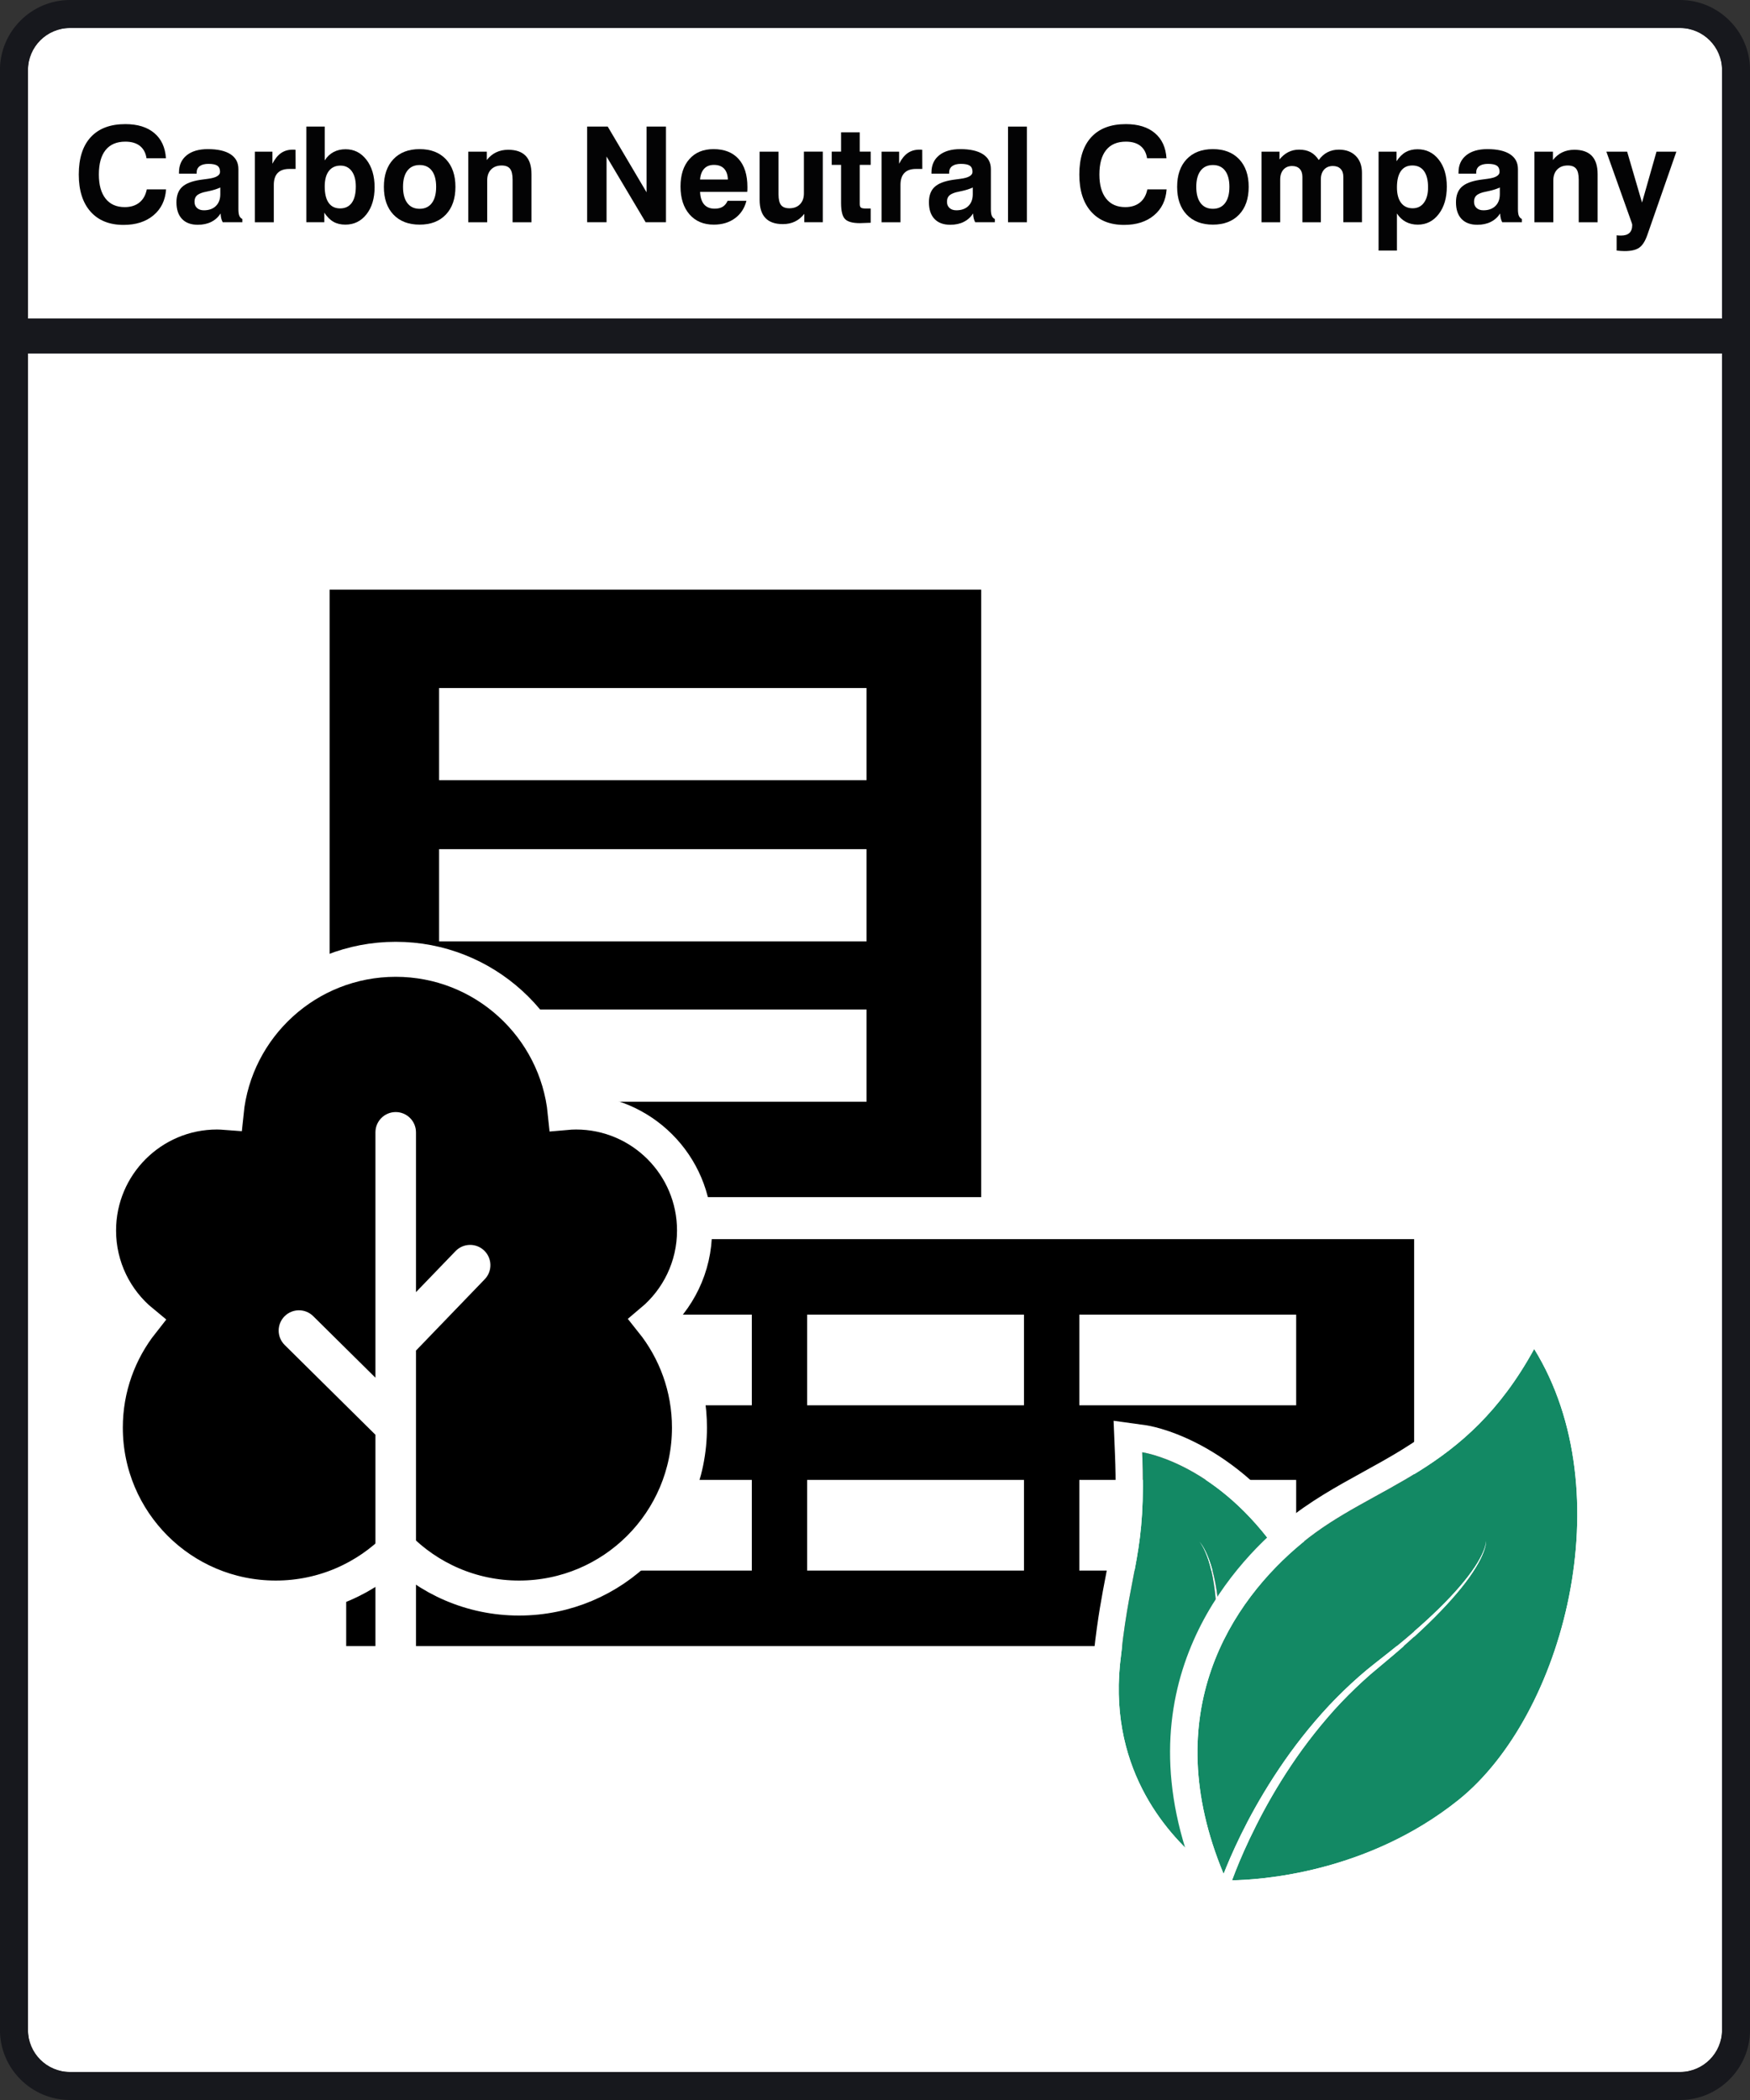 <?xml version="1.0" encoding="UTF-8"?>
<!-- Generator: Adobe Illustrator 16.0.3, SVG Export Plug-In . SVG Version: 6.00 Build 0)  -->
<svg xmlns="http://www.w3.org/2000/svg" xmlns:xlink="http://www.w3.org/1999/xlink" version="1.1" x="0px" y="0px" width="250px" height="300px" viewBox="0 0 250 300" xml:space="preserve">
<rect x="0" y="0" width="250" height="300" fill="#333333" stroke="none"/>
<g id="Layer_1">
</g>
<g id="Layer_2">
	<path fill="#FFFFFF" d="M9.995,4c-3.31,0-6,2.692-6,6.001v279.998c0,3.31,2.69,6.001,6,6.001h230.01   c3.309,0,6.002-2.692,6.002-6.001V10.001c0-3.309-2.693-6.001-6.002-6.001H9.995z"></path>
	<path fill="#17181D" d="M240.005,0H9.995C4.493,0-0.006,4.501-0.006,10.001v279.998C-0.006,295.5,4.493,300,9.995,300h230.01   c5.502,0,10-4.5,10-10.001V10.001C250.005,4.501,245.507,0,240.005,0z M9.995,4h230.01c3.309,0,6.002,2.692,6.002,6.001v35.5H3.995   v-35.5C3.995,6.692,6.686,4,9.995,4z M240.005,296H9.995c-3.31,0-6-2.692-6-6.001V50.5h242.012v239.499   C246.007,293.309,243.313,296,240.005,296z"></path>
	<rect x="47.087" y="84.233" width="93.086" height="90.804"></rect>
	<g>
		<rect x="46.454" y="174.02" stroke="#FFFFFF" stroke-width="6" stroke-miterlimit="10" width="158.566" height="64.135"></rect>
	</g>
	<rect x="62.729" y="98.291" fill="#FFFFFF" width="61.058" height="13.169"></rect>
	<rect x="62.729" y="121.31" fill="#FFFFFF" width="61.058" height="13.169"></rect>
	<rect x="62.729" y="144.218" fill="#FFFFFF" width="61.058" height="13.168"></rect>
	<rect x="115.307" y="187.807" fill="#FFFFFF" width="30.977" height="12.95"></rect>
	<rect x="115.307" y="211.417" fill="#FFFFFF" width="30.977" height="12.951"></rect>
	<rect x="76.423" y="187.807" fill="#FFFFFF" width="30.977" height="12.95"></rect>
	<rect x="76.423" y="211.417" fill="#FFFFFF" width="30.977" height="12.951"></rect>
	<rect x="154.19" y="187.807" fill="#FFFFFF" width="30.976" height="12.95"></rect>
	<rect x="154.19" y="211.417" fill="#FFFFFF" width="30.976" height="12.951"></rect>
	<g>
		<g>
			<path fill="#138964" d="M163.173,207.468c0.602,14.46-1.632,16.091-3.015,28.918c-2.133,15.8,6.325,25.39,11.432,29.637     c-3.593-9.94-3.877-19.435-0.819-28.256c0.836-2.41,1.877-4.624,3.033-6.649c-0.004-0.132-0.002-0.269-0.008-0.4     c-0.043-1.642-0.188-3.146-0.391-4.466c-0.192-1.32-0.474-2.455-0.767-3.366c-0.302-0.913-0.621-1.601-0.881-2.045     c-0.19-0.336-0.345-0.533-0.411-0.612c0.068,0.076,0.23,0.269,0.436,0.598c0.275,0.439,0.621,1.116,0.957,2.024     c0.328,0.907,0.648,2.04,0.896,3.364c0.24,1.278,0.417,2.732,0.51,4.322c2.365-3.988,5.179-7.213,7.79-9.691     C173.158,208.851,163.173,207.468,163.173,207.468z"></path>
			<path fill="#FFFFFF" d="M163.173,207.468c0,0,9.985,1.382,18.762,13.377c-2.611,2.478-5.425,5.703-7.79,9.691     c-0.093-1.589-0.27-3.044-0.51-4.322c-0.247-1.324-0.567-2.457-0.896-3.364c-0.336-0.908-0.682-1.585-0.957-2.024     c-0.205-0.329-0.367-0.521-0.436-0.598c0.066,0.08,0.221,0.276,0.411,0.612c0.26,0.445,0.579,1.133,0.881,2.045     c0.293,0.912,0.574,2.046,0.767,3.366c0.203,1.32,0.348,2.824,0.391,4.466c0.006,0.131,0.004,0.268,0.008,0.4     c-1.156,2.026-2.197,4.24-3.033,6.649c-3.058,8.821-2.773,18.316,0.819,28.256c-5.106-4.247-13.564-13.836-11.432-29.637     C161.541,223.56,163.774,221.928,163.173,207.468 M159.084,202.967l0.193,4.664c0.364,8.774-0.328,12.374-1.287,17.356     c-0.558,2.886-1.187,6.158-1.703,10.931c-2.351,17.579,7.015,28.284,12.811,33.103l11.04,9.181l-4.882-13.504     c-3.284-9.083-3.552-17.714-0.799-25.652c0.705-2.037,1.624-4.053,2.732-5.994l0.107-0.188l0.201-0.339     c1.888-3.181,4.282-6.159,7.119-8.851l2.49-2.361l-2.026-2.769c-9.643-13.177-20.899-14.872-21.373-14.938L159.084,202.967     L159.084,202.967z"></path>
		</g>
		<g>
			<path fill="#138964" d="M219.168,192.707c-9.851,18.017-22.895,19.275-33.136,27.708c-10.11,8.326-20.807,24.28-11.23,47.285     c0.115-0.29,0.246-0.618,0.391-0.978c0.662-1.607,1.666-3.878,3.045-6.512c1.381-2.633,3.146-5.626,5.269-8.675     c1.058-1.524,2.22-3.055,3.455-4.566c1.241-1.503,2.552-2.99,3.944-4.399c1.393-1.411,2.849-2.758,4.344-4.006     c1.518-1.241,3.029-2.375,4.448-3.546c2.845-2.33,5.388-4.642,7.407-6.778c2.022-2.133,3.512-4.1,4.323-5.612     c0.409-0.754,0.65-1.387,0.761-1.833c0.084-0.329,0.094-0.549,0.094-0.646c0.008,0.097,0.008,0.321-0.064,0.654     c-0.1,0.452-0.316,1.098-0.699,1.873c-0.381,0.774-0.927,1.677-1.622,2.658c-0.694,0.982-1.55,2.035-2.533,3.141     c-1.965,2.216-4.455,4.618-7.241,7.048c-1.393,1.217-2.881,2.426-4.34,3.667c-1.445,1.269-2.858,2.616-4.203,4.03     c-1.344,1.413-2.608,2.903-3.801,4.407c-1.193,1.506-2.307,3.038-3.322,4.559c-2.035,3.041-3.719,6.021-5.027,8.637     c-1.318,2.612-2.284,4.853-2.904,6.435c-0.208,0.529-0.382,0.985-0.52,1.355c3.681-0.049,19.147-0.913,32.316-11.447     C223.383,245.117,231.817,213.188,219.168,192.707z"></path>
			<path fill="#FFFFFF" d="M219.168,192.707c12.649,20.481,4.215,52.411-10.847,64.459c-13.169,10.534-28.636,11.398-32.316,11.447     c0.138-0.37,0.312-0.826,0.52-1.355c0.62-1.583,1.586-3.823,2.904-6.435c1.309-2.616,2.992-5.596,5.027-8.637     c1.016-1.521,2.129-3.053,3.322-4.559c1.192-1.503,2.457-2.994,3.801-4.407c1.345-1.414,2.758-2.762,4.203-4.03     c1.459-1.241,2.947-2.45,4.34-3.667c2.786-2.43,5.276-4.832,7.241-7.048c0.983-1.106,1.839-2.159,2.533-3.141     c0.695-0.981,1.241-1.884,1.622-2.658c0.383-0.775,0.6-1.42,0.699-1.873c0.072-0.333,0.072-0.557,0.064-0.654     c0,0.097-0.01,0.317-0.094,0.646c-0.11,0.446-0.352,1.078-0.761,1.833c-0.812,1.513-2.301,3.479-4.323,5.612     c-2.02,2.136-4.563,4.448-7.407,6.778c-1.419,1.172-2.931,2.306-4.448,3.546c-1.495,1.248-2.951,2.595-4.344,4.006     c-1.393,1.41-2.703,2.896-3.944,4.399c-1.235,1.511-2.397,3.042-3.455,4.566c-2.122,3.049-3.888,6.042-5.269,8.675     c-1.379,2.634-2.383,4.905-3.045,6.512c-0.145,0.36-0.275,0.688-0.391,0.978c-9.576-23.005,1.12-38.959,11.23-47.285     C196.273,211.981,209.317,210.723,219.168,192.707 M218.962,184.955l-3.217,5.882c-6.152,11.252-13.409,15.251-21.095,19.484     c-3.706,2.042-7.539,4.154-11.097,7.083c-7.593,6.254-23.996,23.819-12.35,51.793l0.222,0.533l-1.068,2.854l2.244-0.029     l2.3,5.527l2.207-5.6c5.661-0.217,20.596-1.832,33.648-12.273c8.149-6.519,14.581-18.238,17.202-31.348     c2.859-14.292,0.914-27.86-5.474-38.205L218.962,184.955L218.962,184.955z"></path>
		</g>
	</g>
	<g>
		<path stroke="#FFFFFF" stroke-width="5" stroke-miterlimit="10" d="M99.218,175.791c0-9.352-7.582-16.933-16.932-16.933    c-0.519,0-1.029,0.033-1.535,0.078c-1.229-12.293-11.606-21.892-24.221-21.892c-12.615,0-22.986,9.592-24.223,21.879    c-0.426-0.032-0.855-0.065-1.295-0.065c-9.349,0-16.931,7.582-16.931,16.933c0,5.275,2.415,9.985,6.194,13.09    c-3.271,4.146-5.229,9.376-5.229,15.066c0,13.446,10.899,24.346,24.346,24.346c6.809,0,12.961-2.797,17.379-7.301    c4.419,4.504,10.568,7.301,17.378,7.301c13.447,0,24.345-10.899,24.345-24.346c0-5.748-1.998-11.026-5.329-15.192    C96.862,185.65,99.218,180.997,99.218,175.791z"></path>
	</g>
	<path fill="#FFFFFF" d="M69.248,182.748c1.111-1.151,1.074-2.986-0.076-4.094c-1.15-1.11-2.983-1.078-4.094,0.075l-5.652,5.863   v-22.829c0-1.6-1.297-2.897-2.896-2.897c-1.602,0-2.896,1.297-2.896,2.897v35.053l-8.89-8.794c-1.136-1.125-2.97-1.115-4.096,0.022   c-1.125,1.137-1.116,2.971,0.021,4.097l12.965,12.826v38.532c0,1.599,1.295,2.896,2.896,2.896c1.599,0,2.896-1.297,2.896-2.896   v-39.756c0,0,0-0.001,0-0.002v-10.8L69.248,182.748z"></path>
	<g>
		<path fill="#030304" d="M23.723,27.055c-0.105,1.553-0.704,2.787-1.795,3.702c-1.092,0.916-2.517,1.373-4.272,1.373    c-2.022,0-3.595-0.631-4.718-1.893c-1.122-1.262-1.684-3.03-1.684-5.307c0-2.325,0.571-4.106,1.716-5.344    c1.145-1.237,2.789-1.855,4.936-1.855c1.744,0,3.122,0.425,4.134,1.276c1.011,0.85,1.565,2.052,1.665,3.604h-2.773    c-0.118-0.773-0.434-1.362-0.947-1.767c-0.514-0.405-1.205-0.608-2.078-0.608c-1.236,0-2.177,0.399-2.82,1.197    c-0.643,0.798-0.965,1.964-0.965,3.498c0,1.484,0.32,2.632,0.961,3.442c0.64,0.811,1.551,1.215,2.732,1.215    c0.854,0,1.552-0.218,2.096-0.654c0.545-0.437,0.896-1.063,1.059-1.879H23.723z"></path>
		<path fill="#030304" d="M31.516,30.497c-0.341,0.526-0.786,0.926-1.336,1.202c-0.551,0.275-1.19,0.413-1.921,0.413    c-0.977,0-1.729-0.278-2.259-0.835c-0.528-0.557-0.793-1.348-0.793-2.375c0-0.952,0.265-1.679,0.793-2.18    c0.529-0.501,1.402-0.844,2.621-1.03c0.278-0.043,0.644-0.093,1.095-0.148c1.145-0.148,1.717-0.479,1.717-0.993    c0-0.408-0.127-0.7-0.381-0.877c-0.254-0.176-0.678-0.264-1.271-0.264c-0.544,0-0.961,0.108-1.252,0.325    c-0.291,0.217-0.436,0.526-0.436,0.928v0.148h-2.523v-0.186c0-1.033,0.364-1.845,1.094-2.436c0.73-0.59,1.738-0.886,3.025-0.886    c1.41,0,2.49,0.245,3.242,0.733c0.751,0.489,1.127,1.194,1.127,2.115v5.733c0,0.421,0.043,0.734,0.13,0.942    c0.087,0.207,0.231,0.363,0.437,0.468v0.455h-2.812c-0.093-0.173-0.164-0.365-0.214-0.575    C31.55,30.964,31.521,30.738,31.516,30.497z M31.47,26.786c-0.439,0.204-0.945,0.368-1.518,0.492    c-0.572,0.124-0.867,0.189-0.886,0.195c-0.477,0.136-0.809,0.306-0.997,0.51c-0.189,0.204-0.283,0.486-0.283,0.844    c0,0.371,0.121,0.667,0.361,0.886c0.242,0.219,0.566,0.329,0.975,0.329c0.729,0,1.304-0.206,1.721-0.617    c0.418-0.411,0.627-0.972,0.627-1.684V26.786z"></path>
		<path fill="#030304" d="M36.414,31.749V21.665h2.505v1.726c0.353-0.692,0.764-1.202,1.234-1.526    c0.469-0.325,1.029-0.487,1.679-0.487c0.104,0,0.187,0.001,0.245,0.005c0.06,0.003,0.107,0.008,0.145,0.014l0.01,2.737h-0.9    c-0.736,0-1.289,0.192-1.66,0.575c-0.371,0.384-0.557,0.953-0.557,1.707v5.334H36.414z"></path>
		<path fill="#030304" d="M43.762,18.083h2.626v4.833c0.334-0.525,0.752-0.923,1.256-1.192c0.505-0.269,1.078-0.403,1.722-0.403    c1.218,0,2.214,0.502,2.987,1.508c0.773,1.005,1.16,2.312,1.16,3.919c0,1.596-0.387,2.885-1.16,3.869s-1.781,1.475-3.024,1.475    c-0.649,0-1.214-0.136-1.692-0.408c-0.48-0.272-0.914-0.705-1.305-1.299v1.364h-2.569V18.083z M50.831,26.637    c0-0.928-0.195-1.656-0.584-2.185c-0.391-0.528-0.926-0.793-1.605-0.793c-0.718,0-1.272,0.258-1.666,0.774    c-0.393,0.517-0.588,1.251-0.588,2.204c0,1.027,0.187,1.806,0.561,2.338c0.375,0.532,0.92,0.798,1.638,0.798    c0.729,0,1.286-0.268,1.67-0.802C50.64,28.436,50.831,27.658,50.831,26.637z"></path>
		<path fill="#030304" d="M54.839,26.693c0-1.676,0.455-2.993,1.363-3.952c0.91-0.958,2.158-1.438,3.748-1.438    c1.584,0,2.832,0.479,3.744,1.438c0.912,0.959,1.368,2.276,1.368,3.952c0,1.683-0.456,3.003-1.368,3.961    c-0.912,0.959-2.16,1.438-3.744,1.438c-1.59,0-2.838-0.479-3.748-1.438C55.294,29.696,54.839,28.375,54.839,26.693z     M57.575,26.693c0,1.002,0.206,1.775,0.617,2.319c0.412,0.544,0.998,0.816,1.758,0.816c0.748,0,1.328-0.272,1.74-0.816    c0.411-0.544,0.617-1.317,0.617-2.319c0-0.996-0.205-1.764-0.613-2.305c-0.408-0.542-0.989-0.812-1.744-0.812    c-0.76,0-1.346,0.271-1.758,0.812C57.781,24.929,57.575,25.697,57.575,26.693z"></path>
		<path fill="#030304" d="M66.899,31.749V21.665h2.645v1.197c0.377-0.488,0.822-0.855,1.336-1.1    c0.513-0.244,1.085-0.366,1.716-0.366c1.113,0,1.946,0.289,2.501,0.867c0.553,0.579,0.83,1.449,0.83,2.612v6.875h-2.7v-6.095    c0-0.724-0.122-1.24-0.366-1.549c-0.244-0.309-0.643-0.464-1.192-0.464c-0.638,0-1.142,0.19-1.513,0.57    c-0.371,0.381-0.557,0.899-0.557,1.554v5.984H66.899z"></path>
		<path fill="#030304" d="M83.877,31.749V18.083h2.94l5.549,9.389v-9.389h2.773v13.666h-2.904l-5.584-9.389v9.389H83.877z"></path>
		<path fill="#030304" d="M103.944,28.688h2.689c-0.271,1.064-0.82,1.897-1.646,2.5c-0.825,0.604-1.832,0.905-3.02,0.905    c-1.46,0-2.616-0.49-3.47-1.47c-0.854-0.98-1.28-2.309-1.28-3.985c0-1.651,0.42-2.953,1.262-3.906    c0.841-0.952,1.991-1.429,3.451-1.429c1.546,0,2.74,0.469,3.581,1.405c0.841,0.938,1.262,2.272,1.262,4.003    c0,0.192-0.001,0.335-0.005,0.431c-0.003,0.096-0.011,0.188-0.023,0.274h-6.734c0.037,0.792,0.23,1.389,0.579,1.791    c0.35,0.402,0.853,0.603,1.508,0.603c0.464,0,0.845-0.091,1.142-0.274C103.536,29.354,103.771,29.071,103.944,28.688z     M100.011,25.645h3.971c-0.025-0.68-0.206-1.198-0.543-1.554c-0.338-0.356-0.821-0.534-1.452-0.534    c-0.588,0-1.05,0.18-1.387,0.538C100.263,24.454,100.065,24.971,100.011,25.645z"></path>
		<path fill="#030304" d="M117.544,21.665v10.084H114.9v-1.197c-0.384,0.489-0.831,0.855-1.341,1.099    c-0.51,0.245-1.084,0.367-1.721,0.367c-1.107,0-1.938-0.291-2.49-0.872c-0.555-0.581-0.831-1.45-0.831-2.607v-6.875h2.7v6.095    c0,0.718,0.12,1.229,0.361,1.535c0.241,0.307,0.641,0.459,1.197,0.459c0.631,0,1.133-0.19,1.508-0.571    c0.373-0.38,0.561-0.898,0.561-1.554v-5.965H117.544z"></path>
		<path fill="#030304" d="M124.382,31.823c-0.248,0.006-0.543,0.017-0.886,0.032c-0.344,0.016-0.562,0.023-0.654,0.023    c-1.033,0-1.739-0.193-2.12-0.58c-0.38-0.386-0.57-1.148-0.57-2.287v-5.455h-1.336v-1.893h1.336v-2.755h2.672v2.755h1.559v1.893    h-1.559v5.585c0,0.266,0.059,0.441,0.176,0.524c0.117,0.084,0.359,0.125,0.725,0.125h0.658V31.823z"></path>
		<path fill="#030304" d="M125.939,31.749V21.665h2.506v1.726c0.352-0.692,0.764-1.202,1.234-1.526    c0.469-0.325,1.029-0.487,1.678-0.487c0.105,0,0.188,0.001,0.246,0.005c0.059,0.003,0.107,0.008,0.145,0.014l0.01,2.737h-0.9    c-0.736,0-1.289,0.192-1.66,0.575c-0.371,0.384-0.557,0.953-0.557,1.707v5.334H125.939z"></path>
		<path fill="#030304" d="M139.013,30.497c-0.34,0.526-0.785,0.926-1.336,1.202c-0.551,0.275-1.19,0.413-1.921,0.413    c-0.977,0-1.729-0.278-2.259-0.835c-0.528-0.557-0.793-1.348-0.793-2.375c0-0.952,0.265-1.679,0.793-2.18    c0.529-0.501,1.402-0.844,2.621-1.03c0.278-0.043,0.644-0.093,1.095-0.148c1.145-0.148,1.717-0.479,1.717-0.993    c0-0.408-0.127-0.7-0.381-0.877c-0.254-0.176-0.678-0.264-1.271-0.264c-0.544,0-0.961,0.108-1.252,0.325    c-0.291,0.217-0.436,0.526-0.436,0.928v0.148h-2.523v-0.186c0-1.033,0.364-1.845,1.094-2.436c0.73-0.59,1.738-0.886,3.025-0.886    c1.41,0,2.49,0.245,3.242,0.733c0.751,0.489,1.127,1.194,1.127,2.115v5.733c0,0.421,0.043,0.734,0.13,0.942    c0.087,0.207,0.231,0.363,0.437,0.468v0.455h-2.812c-0.093-0.173-0.164-0.365-0.214-0.575    C139.047,30.964,139.019,30.738,139.013,30.497z M138.967,26.786c-0.439,0.204-0.945,0.368-1.518,0.492    c-0.572,0.124-0.867,0.189-0.886,0.195c-0.477,0.136-0.809,0.306-0.997,0.51c-0.189,0.204-0.283,0.486-0.283,0.844    c0,0.371,0.121,0.667,0.361,0.886c0.242,0.219,0.566,0.329,0.975,0.329c0.729,0,1.304-0.206,1.721-0.617    c0.418-0.411,0.627-0.972,0.627-1.684V26.786z"></path>
		<path fill="#030304" d="M144.004,31.749V18.083h2.699v13.666H144.004z"></path>
		<path fill="#030304" d="M166.658,27.055c-0.105,1.553-0.704,2.787-1.795,3.702c-1.092,0.916-2.516,1.373-4.272,1.373    c-2.022,0-3.595-0.631-4.718-1.893c-1.122-1.262-1.684-3.03-1.684-5.307c0-2.325,0.572-4.106,1.716-5.344    c1.145-1.237,2.79-1.855,4.936-1.855c1.744,0,3.122,0.425,4.134,1.276c1.011,0.85,1.566,2.052,1.665,3.604h-2.773    c-0.118-0.773-0.434-1.362-0.947-1.767c-0.513-0.405-1.205-0.608-2.078-0.608c-1.236,0-2.177,0.399-2.82,1.197    c-0.643,0.798-0.965,1.964-0.965,3.498c0,1.484,0.32,2.632,0.961,3.442c0.64,0.811,1.551,1.215,2.732,1.215    c0.854,0,1.552-0.218,2.096-0.654c0.545-0.437,0.897-1.063,1.059-1.879H166.658z"></path>
		<path fill="#030304" d="M168.161,26.693c0-1.676,0.455-2.993,1.363-3.952c0.91-0.958,2.159-1.438,3.748-1.438    c1.584,0,2.831,0.479,3.744,1.438c0.912,0.959,1.368,2.276,1.368,3.952c0,1.683-0.456,3.003-1.368,3.961    c-0.913,0.959-2.16,1.438-3.744,1.438c-1.589,0-2.838-0.479-3.748-1.438C168.616,29.696,168.161,28.375,168.161,26.693z     M170.897,26.693c0,1.002,0.206,1.775,0.617,2.319c0.411,0.544,0.998,0.816,1.758,0.816c0.749,0,1.328-0.272,1.74-0.816    c0.411-0.544,0.617-1.317,0.617-2.319c0-0.996-0.205-1.764-0.613-2.305c-0.408-0.542-0.989-0.812-1.744-0.812    c-0.76,0-1.347,0.271-1.758,0.812C171.104,24.929,170.897,25.697,170.897,26.693z"></path>
		<path fill="#030304" d="M180.221,31.749V21.665h2.561v1.113c0.378-0.464,0.799-0.813,1.262-1.048    c0.465-0.235,0.978-0.353,1.541-0.353c0.637,0,1.181,0.119,1.633,0.357c0.451,0.238,0.844,0.614,1.178,1.127    c0.353-0.495,0.77-0.866,1.252-1.113c0.482-0.247,1.021-0.371,1.615-0.371c1.014,0,1.818,0.297,2.412,0.891    s0.891,1.404,0.891,2.431v7.051h-2.663v-6.494c0-0.488-0.132-0.867-0.395-1.137c-0.263-0.269-0.629-0.403-1.099-0.403    c-0.526,0-0.943,0.172-1.253,0.515c-0.31,0.344-0.464,0.812-0.464,1.406v6.114h-2.635v-6.476c0-0.495-0.129-0.878-0.385-1.15    c-0.257-0.272-0.617-0.408-1.081-0.408c-0.525,0-0.941,0.173-1.248,0.52c-0.306,0.347-0.459,0.82-0.459,1.419v6.095H180.221z"></path>
		<path fill="#030304" d="M196.939,35.794V21.665h2.569v1.364c0.39-0.594,0.824-1.026,1.304-1.299    c0.479-0.272,1.043-0.408,1.693-0.408c1.242,0,2.251,0.49,3.023,1.471c0.773,0.98,1.16,2.268,1.16,3.864    c0,1.614-0.387,2.924-1.16,3.929c-0.772,1.005-1.769,1.507-2.986,1.507c-0.644,0-1.218-0.136-1.722-0.408    s-0.923-0.668-1.257-1.188v5.297H196.939z M204.008,26.767c0-1.014-0.191-1.789-0.574-2.324c-0.384-0.535-0.94-0.803-1.67-0.803    c-0.718,0-1.264,0.266-1.638,0.798c-0.375,0.532-0.562,1.308-0.562,2.329c0,0.953,0.196,1.688,0.589,2.208    s0.948,0.779,1.665,0.779c0.681,0,1.216-0.266,1.605-0.798C203.813,28.425,204.008,27.695,204.008,26.767z"></path>
		<path fill="#030304" d="M214.306,30.497c-0.34,0.526-0.785,0.926-1.336,1.202c-0.551,0.275-1.19,0.413-1.921,0.413    c-0.977,0-1.729-0.278-2.259-0.835c-0.528-0.557-0.793-1.348-0.793-2.375c0-0.952,0.265-1.679,0.793-2.18    c0.529-0.501,1.402-0.844,2.621-1.03c0.278-0.043,0.644-0.093,1.095-0.148c1.145-0.148,1.717-0.479,1.717-0.993    c0-0.408-0.127-0.7-0.381-0.877c-0.254-0.176-0.678-0.264-1.271-0.264c-0.544,0-0.961,0.108-1.252,0.325    c-0.291,0.217-0.436,0.526-0.436,0.928v0.148h-2.523v-0.186c0-1.033,0.364-1.845,1.094-2.436c0.73-0.59,1.738-0.886,3.025-0.886    c1.41,0,2.49,0.245,3.242,0.733c0.751,0.489,1.127,1.194,1.127,2.115v5.733c0,0.421,0.043,0.734,0.13,0.942    c0.087,0.207,0.231,0.363,0.437,0.468v0.455h-2.812c-0.093-0.173-0.164-0.365-0.214-0.575    C214.34,30.964,214.312,30.738,214.306,30.497z M214.26,26.786c-0.439,0.204-0.945,0.368-1.518,0.492    c-0.572,0.124-0.867,0.189-0.886,0.195c-0.477,0.136-0.809,0.306-0.997,0.51c-0.189,0.204-0.283,0.486-0.283,0.844    c0,0.371,0.121,0.667,0.361,0.886c0.242,0.219,0.566,0.329,0.975,0.329c0.729,0,1.304-0.206,1.721-0.617    c0.418-0.411,0.627-0.972,0.627-1.684V26.786z"></path>
		<path fill="#030304" d="M219.203,31.749V21.665h2.645v1.197c0.377-0.488,0.822-0.855,1.336-1.1    c0.514-0.244,1.086-0.366,1.717-0.366c1.113,0,1.946,0.289,2.5,0.867c0.553,0.579,0.83,1.449,0.83,2.612v6.875h-2.699v-6.095    c0-0.724-0.123-1.24-0.367-1.549c-0.244-0.309-0.642-0.464-1.191-0.464c-0.638,0-1.142,0.19-1.513,0.57    c-0.371,0.381-0.557,0.899-0.557,1.554v5.984H219.203z"></path>
		<path fill="#030304" d="M230.948,35.794v-2.18c0.087,0.012,0.177,0.021,0.269,0.028c0.094,0.006,0.214,0.009,0.362,0.009    c0.532,0,0.931-0.125,1.196-0.375c0.267-0.251,0.399-0.626,0.399-1.127c0-0.037-0.006-0.083-0.019-0.139s-0.024-0.102-0.037-0.139    l-3.637-10.205h2.969l2.125,7.273l2.068-7.273h2.839l-4.147,11.894c-0.309,0.891-0.695,1.499-1.159,1.823    c-0.464,0.325-1.159,0.487-2.087,0.487c-0.168,0-0.347-0.006-0.539-0.019C231.359,35.837,231.158,35.818,230.948,35.794z"></path>
	</g>
</g>
</svg>
